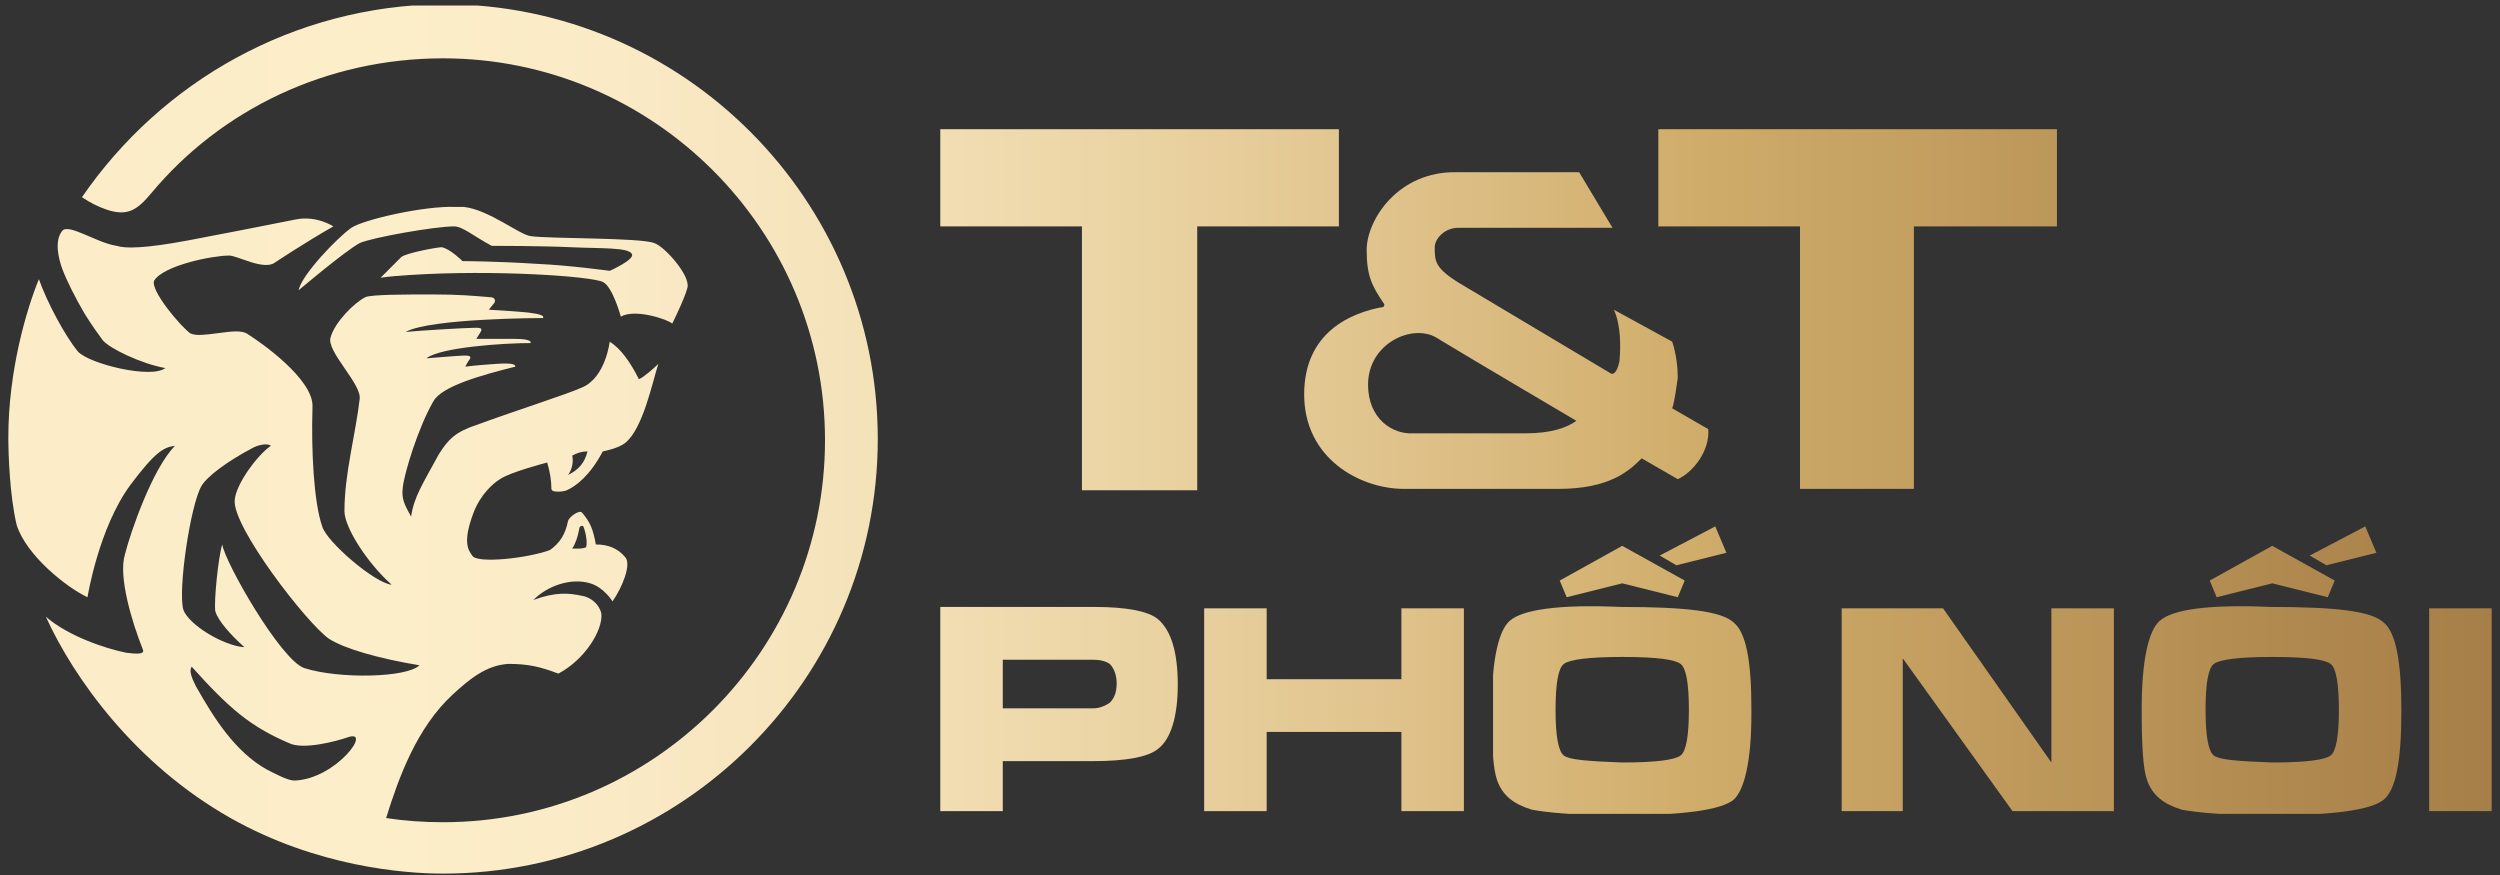 <?xml version="1.0" encoding="utf-8"?>
<!-- Generator: Adobe Illustrator 19.0.0, SVG Export Plug-In . SVG Version: 6.00 Build 0)  -->
<svg version="1.1" id="Layer_1" xmlns="http://www.w3.org/2000/svg" xmlns:xlink="http://www.w3.org/1999/xlink" x="0px" y="0px"
	 width="180px" height="63px" viewBox="0 0 180 63" style="enable-background:new 0 0 180 63;" xml:space="preserve">
<rect x="0" y="0" width="180" height="63" fill="#333333" stroke="none"/>
<style type="text/css">
	.st0{clip-path:url(#XMLID_37_);fill:url(#XMLID_38_);}
	.st1{clip-path:url(#XMLID_39_);fill:url(#XMLID_40_);}
	.st2{clip-path:url(#XMLID_41_);fill:url(#XMLID_42_);}
	.st3{clip-path:url(#XMLID_43_);fill:url(#XMLID_45_);}
	.st4{clip-path:url(#XMLID_46_);fill:url(#XMLID_48_);}
	.st5{clip-path:url(#XMLID_49_);fill:url(#XMLID_52_);}
	.st6{clip-path:url(#XMLID_53_);fill:url(#XMLID_54_);}
	.st7{clip-path:url(#XMLID_55_);fill:url(#XMLID_56_);}
	.st8{clip-path:url(#XMLID_59_);fill:url(#XMLID_60_);}
	.st9{clip-path:url(#XMLID_61_);fill:url(#XMLID_62_);}
</style>
<g id="XMLID_80_">
	<defs>
		<polygon id="XMLID_32_" points="67.7,9.3 67.7,16.3 77.9,16.3 77.9,35.3 86.2,35.3 86.2,16.3 96.4,16.3 96.4,9.3 		"/>
	</defs>
	<clipPath id="XMLID_37_">
		<use xlink:href="#XMLID_32_"  style="overflow:visible;"/>
	</clipPath>
	
		<linearGradient id="XMLID_38_" gradientUnits="userSpaceOnUse" x1="-120.728" y1="105.986" x2="-120.307" y2="105.986" gradientTransform="matrix(-938.42 0 0 -938.42 -113019.344 99481.789)">
		<stop  offset="0" style="stop-color:#653915"/>
		<stop  offset="5.835740e-002" style="stop-color:#74481F"/>
		<stop  offset="0.283" style="stop-color:#B28B51"/>
		<stop  offset="0.387" style="stop-color:#D0AD6B"/>
		<stop  offset="0.438" style="stop-color:#DFC28A"/>
		<stop  offset="0.489" style="stop-color:#EBD4A4"/>
		<stop  offset="0.537" style="stop-color:#F4E2B9"/>
		<stop  offset="0.583" style="stop-color:#FAEAC6"/>
		<stop  offset="0.623" style="stop-color:#FDEECA"/>
		<stop  offset="0.713" style="stop-color:#FBEBC7"/>
		<stop  offset="0.781" style="stop-color:#F6E5BE"/>
		<stop  offset="0.843" style="stop-color:#F0DBAF"/>
		<stop  offset="0.899" style="stop-color:#E7CE9B"/>
		<stop  offset="0.952" style="stop-color:#DCBE84"/>
		<stop  offset="1" style="stop-color:#D0AD6B"/>
	</linearGradient>
	<rect id="XMLID_33_" x="67.7" y="9.3" class="st0" width="28.8" height="26"/>
</g>
<g id="XMLID_77_">
	<defs>
		<polygon id="XMLID_30_" points="119.4,9.3 119.4,16.3 129.6,16.3 129.6,35.2 137.8,35.2 137.8,16.3 148.1,16.3 148.1,9.3 		"/>
	</defs>
	<clipPath id="XMLID_39_">
		<use xlink:href="#XMLID_30_"  style="overflow:visible;"/>
	</clipPath>
	
		<linearGradient id="XMLID_40_" gradientUnits="userSpaceOnUse" x1="-120.728" y1="105.986" x2="-120.307" y2="105.986" gradientTransform="matrix(-938.42 0 0 -938.42 -113019.344 99481.758)">
		<stop  offset="0" style="stop-color:#653915"/>
		<stop  offset="5.835740e-002" style="stop-color:#74481F"/>
		<stop  offset="0.283" style="stop-color:#B28B51"/>
		<stop  offset="0.387" style="stop-color:#D0AD6B"/>
		<stop  offset="0.438" style="stop-color:#DFC28A"/>
		<stop  offset="0.489" style="stop-color:#EBD4A4"/>
		<stop  offset="0.537" style="stop-color:#F4E2B9"/>
		<stop  offset="0.583" style="stop-color:#FAEAC6"/>
		<stop  offset="0.623" style="stop-color:#FDEECA"/>
		<stop  offset="0.713" style="stop-color:#FBEBC7"/>
		<stop  offset="0.781" style="stop-color:#F6E5BE"/>
		<stop  offset="0.843" style="stop-color:#F0DBAF"/>
		<stop  offset="0.899" style="stop-color:#E7CE9B"/>
		<stop  offset="0.952" style="stop-color:#DCBE84"/>
		<stop  offset="1" style="stop-color:#D0AD6B"/>
	</linearGradient>
	<rect id="XMLID_31_" x="119.4" y="9.3" class="st1" width="28.7" height="25.9"/>
</g>
<g id="XMLID_72_">
	<defs>
		<path id="XMLID_73_" d="M98.5,27.7c0-3,3.2-4.4,4.9-3.4c2.8,1.7,10.1,6,10.1,6c-0.7,0.5-1.8,0.9-3.7,0.9h-8
			C100.2,31.3,98.5,30.1,98.5,27.7 M98.4,18c0,1.9,0.4,2.6,1.2,3.8c0.1,0.1,0.1,0.2,0,0.3c-2.3,0.4-5.7,1.8-5.7,6.3
			c0,4.6,4,6.8,7.2,6.8c3.5,0,9.2,0,11.1,0c3.7,0,5.1-1.3,6-2.2l2.6,1.5c1.1-0.5,2.3-2,2.2-3.6l-2.6-1.5c0.2-0.6,0.3-1.6,0.4-2.2
			c0-0.7-0.1-1.7-0.4-2.6l-4.2-2.3c0.5,1.1,0.5,2.6,0.4,3.7c-0.1,0.5-0.3,1-0.6,0.9l-10.9-6.5c-1.8-1.1-1.8-1.6-1.8-2.6
			c0-0.6,0.7-1.4,1.7-1.4h11.1l-2.4-4l-8.8,0C100.7,12.3,98.4,15.8,98.4,18"/>
	</defs>
	<clipPath id="XMLID_41_">
		<use xlink:href="#XMLID_73_"  style="overflow:visible;"/>
	</clipPath>
	
		<linearGradient id="XMLID_42_" gradientUnits="userSpaceOnUse" x1="-120.728" y1="105.988" x2="-120.307" y2="105.988" gradientTransform="matrix(-938.42 0 0 -938.42 -113019.344 99485.414)">
		<stop  offset="0" style="stop-color:#653915"/>
		<stop  offset="5.835740e-002" style="stop-color:#74481F"/>
		<stop  offset="0.283" style="stop-color:#B28B51"/>
		<stop  offset="0.387" style="stop-color:#D0AD6B"/>
		<stop  offset="0.438" style="stop-color:#DFC28A"/>
		<stop  offset="0.489" style="stop-color:#EBD4A4"/>
		<stop  offset="0.537" style="stop-color:#F4E2B9"/>
		<stop  offset="0.583" style="stop-color:#FAEAC6"/>
		<stop  offset="0.623" style="stop-color:#FDEECA"/>
		<stop  offset="0.713" style="stop-color:#FBEBC7"/>
		<stop  offset="0.781" style="stop-color:#F6E5BE"/>
		<stop  offset="0.843" style="stop-color:#F0DBAF"/>
		<stop  offset="0.899" style="stop-color:#E7CE9B"/>
		<stop  offset="0.952" style="stop-color:#DCBE84"/>
		<stop  offset="1" style="stop-color:#D0AD6B"/>
	</linearGradient>
	<rect id="XMLID_29_" x="93.8" y="12.3" class="st2" width="29.2" height="22.9"/>
</g>
<g id="XMLID_67_">
	<defs>
		<path id="XMLID_68_" d="M72.2,47.5h6.5c0.5,0,0.9,0.1,1.2,0.3c0.3,0.3,0.5,0.8,0.5,1.4c0,0.7-0.2,1.1-0.5,1.4
			c-0.3,0.2-0.7,0.4-1.2,0.4h-6.5V47.5z M67.7,43.7v14.7h4.5v-3.6h6.5c2.4,0,4-0.3,4.7-0.9c0.9-0.7,1.4-2.3,1.4-4.6
			c0-2.4-0.5-3.9-1.4-4.7c-0.7-0.6-2.3-0.9-4.6-0.9H67.7z"/>
	</defs>
	<clipPath id="XMLID_43_">
		<use xlink:href="#XMLID_68_"  style="overflow:visible;"/>
	</clipPath>
	
		<linearGradient id="XMLID_45_" gradientUnits="userSpaceOnUse" x1="-120.728" y1="106.028" x2="-120.307" y2="106.028" gradientTransform="matrix(-938.42 0 0 -938.42 -113019.344 99550.312)">
		<stop  offset="0" style="stop-color:#653915"/>
		<stop  offset="5.835740e-002" style="stop-color:#74481F"/>
		<stop  offset="0.283" style="stop-color:#B28B51"/>
		<stop  offset="0.387" style="stop-color:#D0AD6B"/>
		<stop  offset="0.438" style="stop-color:#DFC28A"/>
		<stop  offset="0.489" style="stop-color:#EBD4A4"/>
		<stop  offset="0.537" style="stop-color:#F4E2B9"/>
		<stop  offset="0.583" style="stop-color:#FAEAC6"/>
		<stop  offset="0.623" style="stop-color:#FDEECA"/>
		<stop  offset="0.713" style="stop-color:#FBEBC7"/>
		<stop  offset="0.781" style="stop-color:#F6E5BE"/>
		<stop  offset="0.843" style="stop-color:#F0DBAF"/>
		<stop  offset="0.899" style="stop-color:#E7CE9B"/>
		<stop  offset="0.952" style="stop-color:#DCBE84"/>
		<stop  offset="1" style="stop-color:#D0AD6B"/>
	</linearGradient>
	<rect id="XMLID_26_" x="67.7" y="43.7" class="st3" width="17.1" height="14.7"/>
</g>
<g id="XMLID_64_">
	<defs>
		<polygon id="XMLID_22_" points="100.9,43.8 100.9,48.9 91.2,48.9 91.2,43.8 86.7,43.8 86.7,58.4 91.2,58.4 91.2,52.7 100.9,52.7 
			100.9,58.4 105.4,58.4 105.4,43.8 		"/>
	</defs>
	<clipPath id="XMLID_46_">
		<use xlink:href="#XMLID_22_"  style="overflow:visible;"/>
	</clipPath>
	
		<linearGradient id="XMLID_48_" gradientUnits="userSpaceOnUse" x1="-120.728" y1="106.029" x2="-120.307" y2="106.029" gradientTransform="matrix(-938.42 0 0 -938.42 -113019.344 99550.383)">
		<stop  offset="0" style="stop-color:#653915"/>
		<stop  offset="5.835740e-002" style="stop-color:#74481F"/>
		<stop  offset="0.283" style="stop-color:#B28B51"/>
		<stop  offset="0.387" style="stop-color:#D0AD6B"/>
		<stop  offset="0.438" style="stop-color:#DFC28A"/>
		<stop  offset="0.489" style="stop-color:#EBD4A4"/>
		<stop  offset="0.537" style="stop-color:#F4E2B9"/>
		<stop  offset="0.583" style="stop-color:#FAEAC6"/>
		<stop  offset="0.623" style="stop-color:#FDEECA"/>
		<stop  offset="0.713" style="stop-color:#FBEBC7"/>
		<stop  offset="0.781" style="stop-color:#F6E5BE"/>
		<stop  offset="0.843" style="stop-color:#F0DBAF"/>
		<stop  offset="0.899" style="stop-color:#E7CE9B"/>
		<stop  offset="0.952" style="stop-color:#DCBE84"/>
		<stop  offset="1" style="stop-color:#D0AD6B"/>
	</linearGradient>
	<rect id="XMLID_23_" x="86.7" y="43.8" class="st4" width="18.7" height="14.6"/>
</g>
<g id="XMLID_57_">
	<defs>
		<path id="XMLID_58_" d="M159.4,54.4c-0.4-0.3-0.6-1.4-0.6-3.3c0-1.9,0.2-3,0.6-3.3c0.4-0.3,1.7-0.5,4.2-0.5c2.6,0,3.8,0.2,4.2,0.5
			c0.4,0.3,0.6,1.4,0.6,3.3c0,1.9-0.2,3-0.6,3.3c-0.4,0.3-1.7,0.5-4.2,0.5C161,54.8,159.8,54.7,159.4,54.4 M155.5,44.7
			c-0.8,0.7-1.3,2.8-1.3,6.4c0,2.6,0.1,4.3,0.4,5.1c0.4,1.1,1.2,1.7,2.5,2.1c1.1,0.2,3,0.4,6.4,0.4c4.6,0,7.2-0.4,8.1-1.1
			c0.9-0.7,1.3-2.8,1.3-6.4c0-3.6-0.4-5.7-1.3-6.4c-0.9-0.8-3.4-1.1-8.1-1.1C158.9,43.5,156.4,43.9,155.5,44.7 M159.1,41.8l0.5,1.2
			l4-1l4,1l0.5-1.2l-4.5-2.5L159.1,41.8z M170.3,37.9l-4,2.1l1.2,0.7l3.6-0.9L170.3,37.9L170.3,37.9z"/>
	</defs>
	<clipPath id="XMLID_49_">
		<use xlink:href="#XMLID_58_"  style="overflow:visible;"/>
	</clipPath>
	
		<linearGradient id="XMLID_52_" gradientUnits="userSpaceOnUse" x1="-120.728" y1="106.024" x2="-120.307" y2="106.024" gradientTransform="matrix(-938.42 0 0 -938.42 -113019.344 99543.602)">
		<stop  offset="0" style="stop-color:#653915"/>
		<stop  offset="5.835740e-002" style="stop-color:#74481F"/>
		<stop  offset="0.283" style="stop-color:#B28B51"/>
		<stop  offset="0.387" style="stop-color:#D0AD6B"/>
		<stop  offset="0.438" style="stop-color:#DFC28A"/>
		<stop  offset="0.489" style="stop-color:#EBD4A4"/>
		<stop  offset="0.537" style="stop-color:#F4E2B9"/>
		<stop  offset="0.583" style="stop-color:#FAEAC6"/>
		<stop  offset="0.623" style="stop-color:#FDEECA"/>
		<stop  offset="0.713" style="stop-color:#FBEBC7"/>
		<stop  offset="0.781" style="stop-color:#F6E5BE"/>
		<stop  offset="0.843" style="stop-color:#F0DBAF"/>
		<stop  offset="0.899" style="stop-color:#E7CE9B"/>
		<stop  offset="0.952" style="stop-color:#DCBE84"/>
		<stop  offset="1" style="stop-color:#D0AD6B"/>
	</linearGradient>
	<rect id="XMLID_21_" x="154.2" y="37.9" class="st5" width="18.7" height="20.7"/>
</g>
<g id="XMLID_50_">
	<defs>
		<path id="XMLID_51_" d="M112.6,54.4c-0.4-0.3-0.6-1.4-0.6-3.3c0-1.9,0.2-3,0.6-3.3c0.4-0.3,1.7-0.5,4.2-0.5c2.6,0,3.8,0.2,4.2,0.5
			c0.4,0.3,0.6,1.4,0.6,3.3c0,1.9-0.2,3-0.6,3.3c-0.4,0.3-1.7,0.5-4.2,0.5C114.2,54.8,113,54.7,112.6,54.4 M108.7,44.7
			c-0.8,0.7-1.3,2.8-1.3,6.4c0,2.6,0.1,4.3,0.4,5.1c0.4,1.1,1.2,1.7,2.5,2.1c1.1,0.2,3,0.4,6.4,0.4c4.6,0,7.2-0.4,8.1-1.1
			c0.8-0.7,1.3-2.8,1.3-6.2v-0.4c0-3.5-0.4-5.5-1.3-6.2c-0.9-0.8-3.4-1.1-8.1-1.1C112.2,43.5,109.6,43.9,108.7,44.7 M112.3,41.8
			l0.5,1.2l4-1l4,1l0.5-1.2l-4.5-2.5L112.3,41.8z M123.5,37.9l-4,2.1l1.2,0.7l3.6-0.9L123.5,37.9L123.5,37.9z"/>
	</defs>
	<clipPath id="XMLID_53_">
		<use xlink:href="#XMLID_51_"  style="overflow:visible;"/>
	</clipPath>
	
		<linearGradient id="XMLID_54_" gradientUnits="userSpaceOnUse" x1="-120.728" y1="106.024" x2="-120.307" y2="106.024" gradientTransform="matrix(-938.42 0 0 -938.42 -113019.344 99543.602)">
		<stop  offset="0" style="stop-color:#653915"/>
		<stop  offset="5.835740e-002" style="stop-color:#74481F"/>
		<stop  offset="0.283" style="stop-color:#B28B51"/>
		<stop  offset="0.387" style="stop-color:#D0AD6B"/>
		<stop  offset="0.438" style="stop-color:#DFC28A"/>
		<stop  offset="0.489" style="stop-color:#EBD4A4"/>
		<stop  offset="0.537" style="stop-color:#F4E2B9"/>
		<stop  offset="0.583" style="stop-color:#FAEAC6"/>
		<stop  offset="0.623" style="stop-color:#FDEECA"/>
		<stop  offset="0.713" style="stop-color:#FBEBC7"/>
		<stop  offset="0.781" style="stop-color:#F6E5BE"/>
		<stop  offset="0.843" style="stop-color:#F0DBAF"/>
		<stop  offset="0.899" style="stop-color:#E7CE9B"/>
		<stop  offset="0.952" style="stop-color:#DCBE84"/>
		<stop  offset="1" style="stop-color:#D0AD6B"/>
	</linearGradient>
	<rect id="XMLID_16_" x="107.5" y="37.9" class="st6" width="18.7" height="20.7"/>
</g>
<g id="XMLID_47_">
	<defs>
		<rect id="XMLID_10_" x="174.9" y="43.8" width="4.5" height="14.6"/>
	</defs>
	<clipPath id="XMLID_55_">
		<use xlink:href="#XMLID_10_"  style="overflow:visible;"/>
	</clipPath>
	
		<linearGradient id="XMLID_56_" gradientUnits="userSpaceOnUse" x1="-120.728" y1="106.029" x2="-120.307" y2="106.029" gradientTransform="matrix(-938.42 0 0 -938.42 -113019.344 99550.383)">
		<stop  offset="0" style="stop-color:#653915"/>
		<stop  offset="5.835740e-002" style="stop-color:#74481F"/>
		<stop  offset="0.283" style="stop-color:#B28B51"/>
		<stop  offset="0.387" style="stop-color:#D0AD6B"/>
		<stop  offset="0.438" style="stop-color:#DFC28A"/>
		<stop  offset="0.489" style="stop-color:#EBD4A4"/>
		<stop  offset="0.537" style="stop-color:#F4E2B9"/>
		<stop  offset="0.583" style="stop-color:#FAEAC6"/>
		<stop  offset="0.623" style="stop-color:#FDEECA"/>
		<stop  offset="0.713" style="stop-color:#FBEBC7"/>
		<stop  offset="0.781" style="stop-color:#F6E5BE"/>
		<stop  offset="0.843" style="stop-color:#F0DBAF"/>
		<stop  offset="0.899" style="stop-color:#E7CE9B"/>
		<stop  offset="0.952" style="stop-color:#DCBE84"/>
		<stop  offset="1" style="stop-color:#D0AD6B"/>
	</linearGradient>
	<rect id="XMLID_11_" x="174.9" y="43.8" class="st7" width="4.5" height="14.6"/>
</g>
<g id="XMLID_44_">
	<defs>
		<polygon id="XMLID_8_" points="147.7,43.8 147.7,54.9 139.9,43.8 132.6,43.8 132.6,58.4 137,58.4 137,47.4 144.9,58.4 152.2,58.4 
			152.2,43.8 		"/>
	</defs>
	<clipPath id="XMLID_59_">
		<use xlink:href="#XMLID_8_"  style="overflow:visible;"/>
	</clipPath>
	
		<linearGradient id="XMLID_60_" gradientUnits="userSpaceOnUse" x1="-120.728" y1="106.029" x2="-120.307" y2="106.029" gradientTransform="matrix(-938.42 0 0 -938.42 -113019.344 99550.383)">
		<stop  offset="0" style="stop-color:#653915"/>
		<stop  offset="5.835740e-002" style="stop-color:#74481F"/>
		<stop  offset="0.283" style="stop-color:#B28B51"/>
		<stop  offset="0.387" style="stop-color:#D0AD6B"/>
		<stop  offset="0.438" style="stop-color:#DFC28A"/>
		<stop  offset="0.489" style="stop-color:#EBD4A4"/>
		<stop  offset="0.537" style="stop-color:#F4E2B9"/>
		<stop  offset="0.583" style="stop-color:#FAEAC6"/>
		<stop  offset="0.623" style="stop-color:#FDEECA"/>
		<stop  offset="0.713" style="stop-color:#FBEBC7"/>
		<stop  offset="0.781" style="stop-color:#F6E5BE"/>
		<stop  offset="0.843" style="stop-color:#F0DBAF"/>
		<stop  offset="0.899" style="stop-color:#E7CE9B"/>
		<stop  offset="0.952" style="stop-color:#DCBE84"/>
		<stop  offset="1" style="stop-color:#D0AD6B"/>
	</linearGradient>
	<rect id="XMLID_9_" x="132.6" y="43.8" class="st8" width="19.7" height="14.6"/>
</g>
<g id="XMLID_35_">
	<defs>
		<path id="XMLID_36_" d="M25.3,16.4c-1,0.7-3.6,3.4-3.8,4.5c0,0,3.3-2.8,4.4-3.4c0.9-0.4,5.4-1.2,6.8-1.2c0.6,0,1.4,0.7,2.7,1.4
			c0,0,3.6,0,5.7,0.1c2.2,0.1,4.2,0,4.4,0.5c0.2,0.4-1.6,1.2-1.6,1.2S41,19.1,38.7,19c-3.1-0.2-5.4-0.2-5.4-0.2s-0.9-0.9-1.5-1
			c-0.3,0-2.5,0.4-2.9,0.7c-0.4,0.4-1.5,1.5-1.5,1.5s0.5-0.1,2.1-0.2c6.2-0.4,13.1,0.1,13.9,0.5c0.7,0.3,1.3,2.5,1.3,2.5
			c1-0.6,3.4,0.2,3.7,0.5c0,0,0.9-1.8,1.1-2.6c0.2-0.9-1.7-3-2.4-3.2c-1-0.4-7.6-0.3-8.9-0.5c-0.8-0.1-3-1.9-4.8-2.1
			c-0.2,0-0.4,0-0.6,0C30.6,14.8,26.2,15.8,25.3,16.4 M19.2,55.4c-2.3-1.3-3.8-3.7-5.1-6c-0.3-0.6-0.5-1.1-0.3-1.4
			c2.7,3,4.2,4.3,7,5.5c1,0.5,3.3-0.1,4.2-0.4c1.9-0.7-0.8,3-3.8,3.1C20.7,56.2,19.8,55.7,19.2,55.4 M41.2,39.5
			c0.2-0.3,0.4-0.8,0.5-1.4c0-0.2,0.2-0.3,0.3-0.2c0.2,0.5,0.3,1.2,0.2,1.5c-0.2,0.1-0.5,0.1-0.7,0.1C41.3,39.5,41.2,39.5,41.2,39.5
			 M40.9,34.2c0.3-0.4,0.4-1,0.3-1.4c0.4-0.2,0.7-0.3,1.1-0.3C42.1,33.3,41.7,33.8,40.9,34.2C41,34.3,41,34.3,40.9,34.2
			C40.9,34.3,40.9,34.2,40.9,34.2 M13.2,43.9c-0.4-1.4,0.5-7.5,1.3-8.9c0.4-0.7,1.9-1.8,3.6-2.7c0.5-0.3,1.2-0.4,1.4-0.2
			c-0.9,0.6-2.5,2.7-2.6,3.9c-0.2,1.9,5.2,8.9,6.8,10c1.1,0.7,3.5,1.4,6.5,1.9c-0.9,0.9-5.8,1-8.3,0.2c-1.7-0.6-5.7-7.6-5.9-8.9
			c-0.3,1-0.6,4.1-0.5,4.8c0.2,0.7,1.1,1.7,2.1,2.6C16.1,46.5,13.6,45,13.2,43.9 M5.9,14.2c0.6,0.4,1.2,0.7,1.8,0.9
			c1.5,0.5,2.2,0,3.2-1.2c5-6,12.6-9.7,21-9.7c15.1,0,27.5,12.3,27.5,27.5c0,15.1-12.3,27.5-27.5,27.5c-1.4,0-2.8-0.1-4.1-0.3
			c0.9-2.9,2.2-6.5,4.8-8.9c1.2-1.1,2.4-2.1,4-2.2c1.4,0,2.3,0.2,3.6,0.7c1.9-1,3.2-3.1,3.1-4.3c-0.1-0.6-0.7-1.2-1.4-1.3
			c-0.9-0.2-1.9-0.3-3.5,0.3c1.1-1.1,2.8-1.6,4.1-1.2c1,0.3,1.6,1.3,1.6,1.3c0.7-1,1.4-2.7,0.9-3.2c-0.5-0.6-1.2-0.9-2.1-0.9
			c-0.2-1.1-0.4-1.6-1-2.3c-0.2-0.2-0.9,0.3-1,0.6c-0.2,1-0.6,1.6-1.3,2.1c-1.6,0.6-5.3,1-5.6,0.4c-0.3-0.4-0.7-1,0.1-3.1
			c0.5-1.3,1.4-2.1,1.9-2.4c0.7-0.5,3.4-1.2,3.4-1.2c0.2,0.7,0.3,1.3,0.3,1.9c0,0.3,0.9,0.2,1.1,0.1c0.7-0.3,1.7-1.1,2.6-2.8
			c0,0,1.1-0.2,1.6-0.6c1.3-1,2-4.5,2.4-5.7c-0.3,0.3-1.1,1-1.4,1.1c-0.6-1.2-1.3-2.2-2.1-2.7c0,0-0.3,2.6-2,3.3
			c-1.1,0.5-4.6,1.6-7.6,2.7c-1.5,0.5-2,1-2.7,2.1c-1.2,2.2-1.8,3.1-2,4.5c-0.5-0.9-0.7-1.3-0.6-2.1c0.1-1,1.1-4.3,2.2-6.2
			c0.6-1.1,3.5-1.9,5.9-2.5c0-0.1,0-0.3-1.4-0.2c-1.5,0.1-2.2,0.2-2.2,0.2s0.2-0.4,0.3-0.5c0.2-0.3-0.1-0.3-0.4-0.3
			c-0.3,0-2.7,0.2-2.7,0.2c1-0.8,5.6-1.1,7.5-1.1c0,0,0.2-0.3-1.1-0.3c-1.3,0-2.1,0-2.8,0c0.1-0.2,0.2-0.3,0.3-0.5
			c0.2-0.3-0.1-0.3-0.4-0.3c-0.6,0-4,0.2-5,0.3c1.8-1,9.9-1,9.9-1c0.1-0.2-0.3-0.3-1.1-0.4c-1-0.1-2.8-0.2-2.8-0.2
			c0,0,0.3-0.4,0.4-0.5c0.1-0.2,0-0.4-0.3-0.4c-1.2-0.1-2.2-0.2-4.2-0.2c-1.8,0-4.4,0-4.8,0.2c-0.8,0.4-2.2,1.8-2.5,2.9
			c-0.3,1,2.2,3.3,2.1,4.4c-0.3,2.6-1.1,5.4-1.1,8.1c0,1.2,1.7,3.8,3.4,5.3C27,42,23.5,39,23.2,37.9c-0.6-1.7-0.8-5.4-0.7-8.6
			c0.1-2-3.8-4.7-4.6-5.2c-0.5-0.4-1.4-0.2-2.3-0.1c-0.8,0.1-1.5,0.2-1.9,0c-0.7-0.5-2.9-3.1-2.6-3.8c0.7-1.1,4.2-1.8,5.4-1.8
			c0.6,0,2.5,1.1,3.3,0.5c0,0,2.1-1.4,4.2-2.6c0,0-1.2-0.8-2.7-0.5c-2.5,0.5-5.6,1.1-7.7,1.5c-3.2,0.6-4.6,0.6-5.2,0.4
			C7,17.5,5,16.1,4.5,16.6c-0.6,0.7-0.3,2,0,2.8c0.3,0.8,0.9,2,1.6,3.2c0.5,0.8,1,1.5,1.3,1.9c0.5,0.6,2.8,1.7,4.5,2
			c-1,0.8-5.5-0.3-6.3-1.2c-0.9-1.1-2.2-3.5-2.8-5.2c-0.9,2.2-2.2,6.6-2.2,11.4c0,1.2,0.1,4.2,0.6,6.3v0c0.7,2.2,3.6,4.5,5.1,5.2
			c0,0,0.8-5,3.1-8.1c1.8-2.4,2.4-2.7,3.2-2.8c-1.6,1.6-3.2,6.2-3.6,7.8c-0.5,1.6,0.5,4.9,1.3,6.9c0.1,0.3-0.4,0.3-1.2,0.2
			c-1.5-0.3-4.2-1.2-5.8-2.6C5.3,48.8,9.7,55,16.6,58.9c6.2,3.5,12.5,4,15.3,4c17.2,0,31.3-14,31.3-31.3c0-17.2-14-31.3-31.3-31.3
			C21.1,0.4,11.6,5.9,5.9,14.2"/>
	</defs>
	<clipPath id="XMLID_61_">
		<use xlink:href="#XMLID_36_"  style="overflow:visible;"/>
	</clipPath>
	
		<linearGradient id="XMLID_62_" gradientUnits="userSpaceOnUse" x1="-120.728" y1="106" x2="-120.307" y2="106" gradientTransform="matrix(-938.42 0 0 -938.42 -113019.344 99504.07)">
		<stop  offset="0" style="stop-color:#653915"/>
		<stop  offset="5.835740e-002" style="stop-color:#74481F"/>
		<stop  offset="0.283" style="stop-color:#B28B51"/>
		<stop  offset="0.387" style="stop-color:#D0AD6B"/>
		<stop  offset="0.438" style="stop-color:#DFC28A"/>
		<stop  offset="0.489" style="stop-color:#EBD4A4"/>
		<stop  offset="0.537" style="stop-color:#F4E2B9"/>
		<stop  offset="0.583" style="stop-color:#FAEAC6"/>
		<stop  offset="0.623" style="stop-color:#FDEECA"/>
		<stop  offset="0.713" style="stop-color:#FBEBC7"/>
		<stop  offset="0.781" style="stop-color:#F6E5BE"/>
		<stop  offset="0.843" style="stop-color:#F0DBAF"/>
		<stop  offset="0.899" style="stop-color:#E7CE9B"/>
		<stop  offset="0.952" style="stop-color:#DCBE84"/>
		<stop  offset="1" style="stop-color:#D0AD6B"/>
	</linearGradient>
	<rect id="XMLID_7_" x="0.6" y="0.4" class="st9" width="62.6" height="62.5"/>
</g>
</svg>
